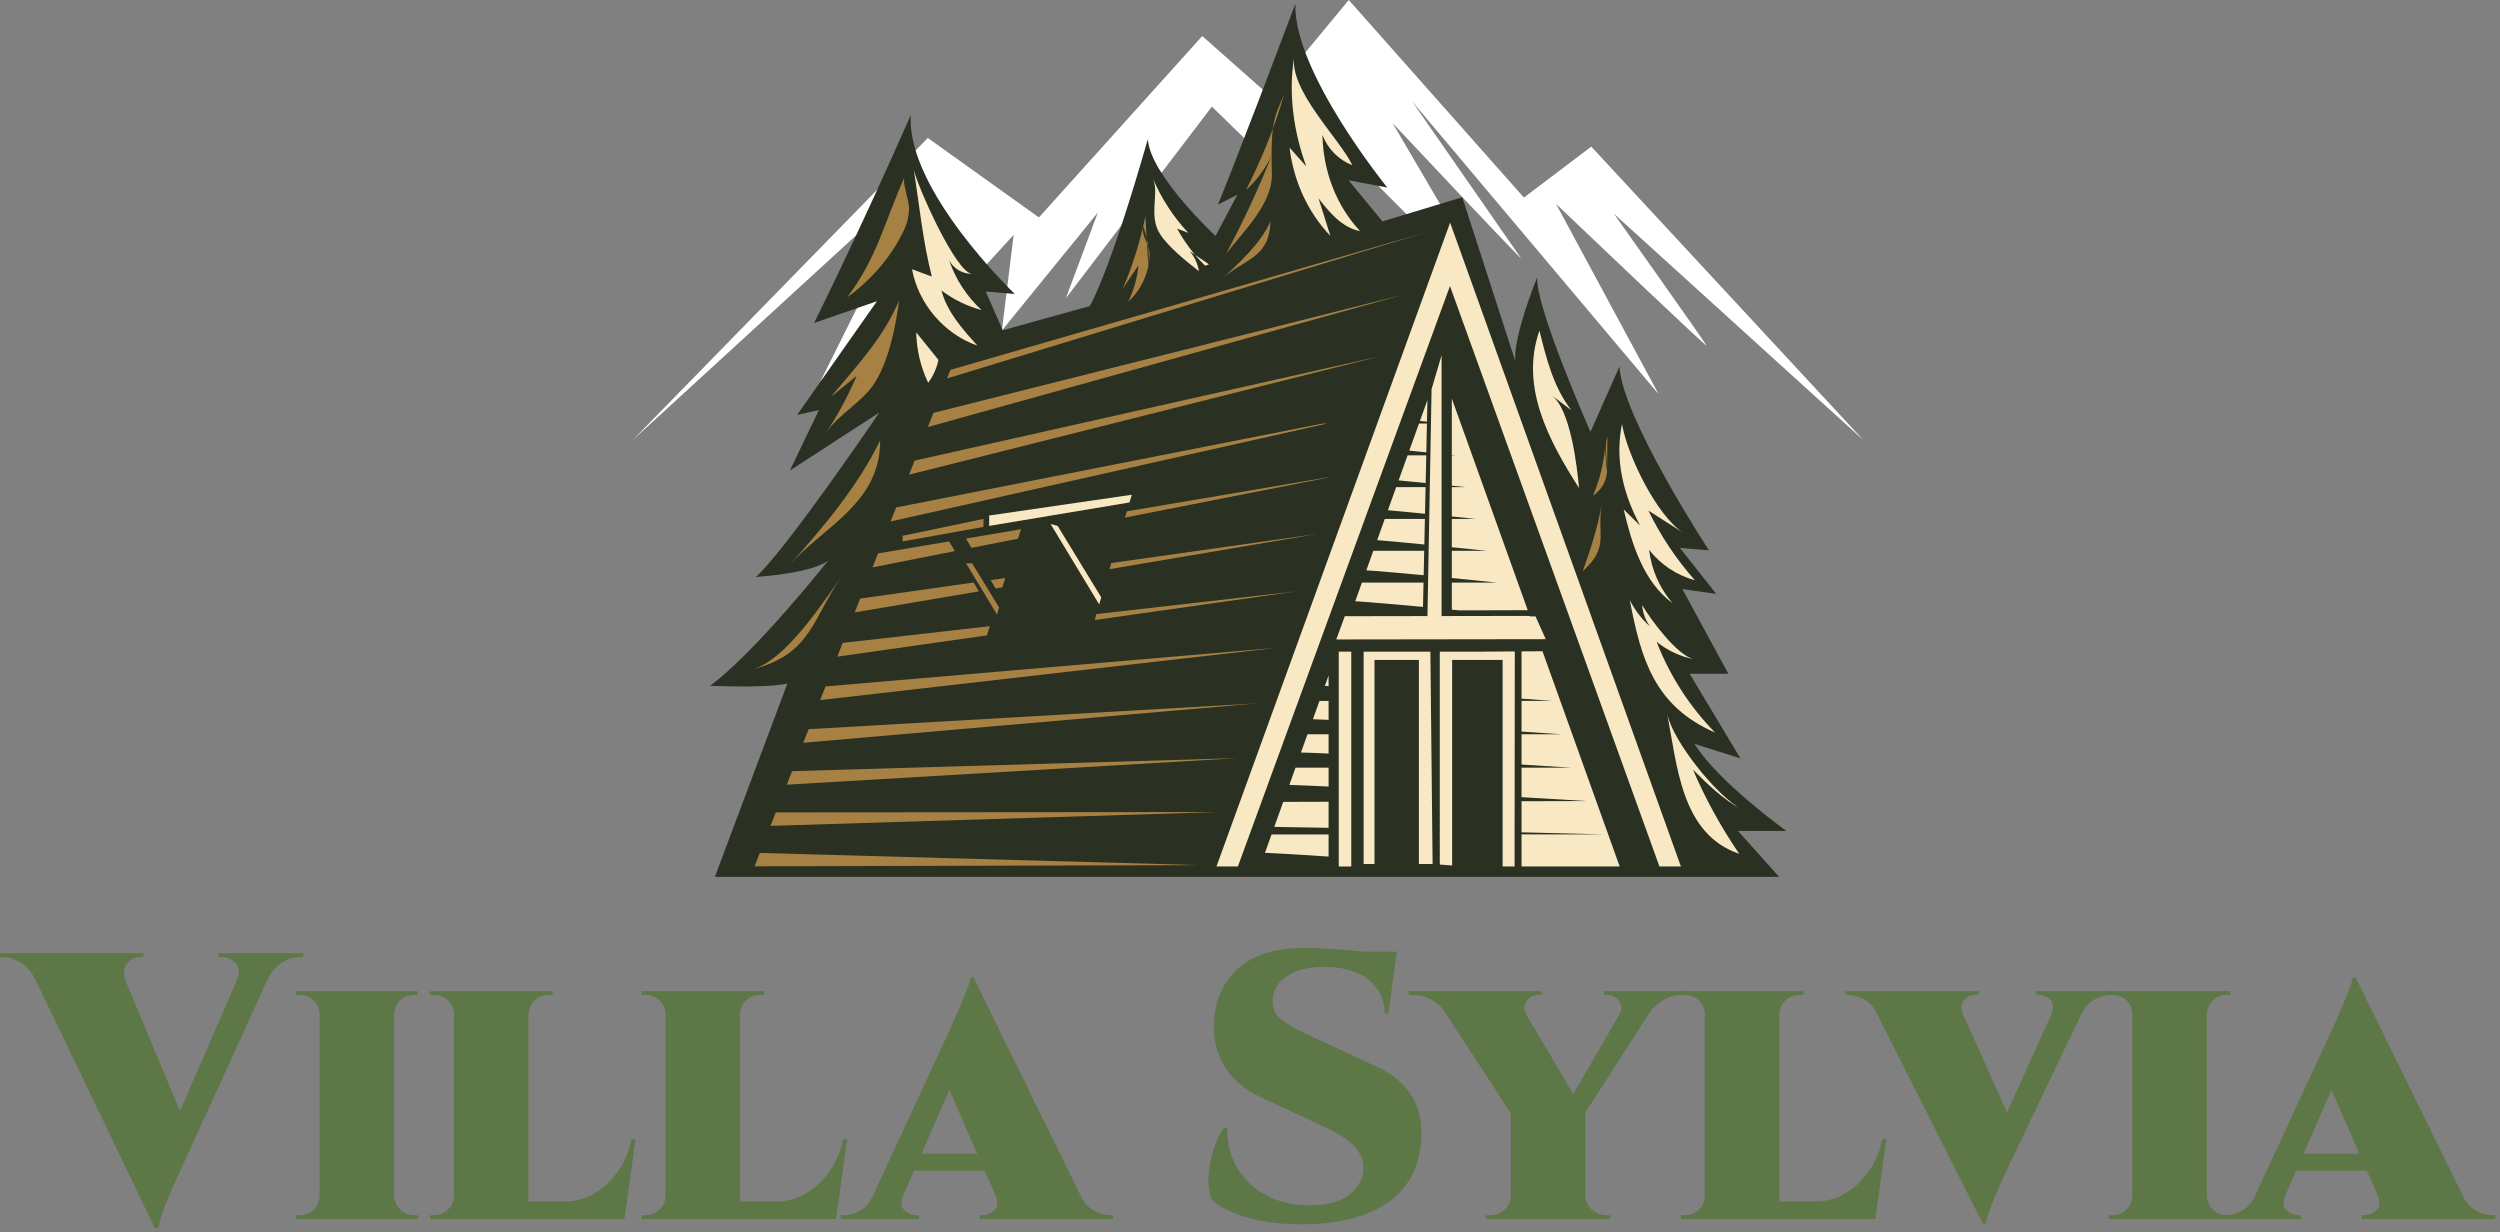 <?xml version="1.0" encoding="UTF-8" standalone="no"?>
<svg xmlns="http://www.w3.org/2000/svg" xmlns:xlink="http://www.w3.org/1999/xlink" xmlns:serif="http://www.serif.com/" width="100%" height="100%" viewBox="0 0 347 171" version="1.1" xml:space="preserve" style="fill-rule:evenodd;clip-rule:evenodd;stroke-linejoin:round;stroke-miterlimit:2;">
    <rect x="0" y="0" width="347" height="171" fill="#808080" stroke="none"/>
    <g transform="matrix(1,0,0,1,-76.776,-164.712)">
        <g transform="matrix(4.392,0,0,4.392,-859.213,-1284.69)">
            <path d="M218.005,368.821L213.865,360.205L216.745,360.205L219.061,365.749L218.005,368.821ZM218.005,368.821L218.005,366.949L220.957,360.169L221.929,360.169L218.797,367.033C218.765,367.105 218.713,367.219 218.641,367.375C218.569,367.531 218.495,367.701 218.419,367.885C218.343,368.069 218.277,368.245 218.221,368.413C218.165,368.581 218.129,368.717 218.113,368.821L218.005,368.821ZM220.585,361.009C220.697,360.769 220.689,360.583 220.561,360.451C220.433,360.319 220.289,360.253 220.129,360.253L220.021,360.253L220.021,360.133L222.697,360.133L222.697,360.253L222.589,360.253C222.413,360.253 222.227,360.311 222.031,360.427C221.835,360.543 221.673,360.737 221.545,361.009L220.585,361.009ZM217.081,361.009L214.249,361.009C214.121,360.737 213.959,360.543 213.763,360.427C213.567,360.311 213.377,360.253 213.193,360.253L213.097,360.253L213.097,360.133L217.645,360.133L217.645,360.253L217.537,360.253C217.385,360.253 217.251,360.319 217.135,360.451C217.019,360.583 217.001,360.769 217.081,361.009Z" style="fill:rgb(93,119,71);fill-rule:nonzero;"></path>
            <path d="M225.565,361.333L225.565,368.533L223.213,368.533L223.213,361.333L225.565,361.333ZM223.249,367.789L223.249,368.533L222.469,368.533L222.469,368.413L222.601,368.413C222.761,368.413 222.903,368.353 223.027,368.233C223.151,368.113 223.213,367.965 223.213,367.789L223.249,367.789ZM225.541,367.789L225.565,367.789C225.573,367.965 225.637,368.113 225.757,368.233C225.877,368.353 226.021,368.413 226.189,368.413L226.321,368.413L226.321,368.533L225.541,368.533L225.541,367.789ZM225.541,362.077L225.541,361.333L226.309,361.333L226.309,361.453L226.189,361.453C226.021,361.453 225.877,361.511 225.757,361.627C225.637,361.743 225.573,361.893 225.565,362.077L225.541,362.077ZM223.249,362.077L223.213,362.077C223.213,361.893 223.151,361.743 223.027,361.627C222.903,361.511 222.761,361.453 222.601,361.453L222.469,361.453L222.469,361.333L223.249,361.333L223.249,362.077Z" style="fill:rgb(93,119,71);fill-rule:nonzero;"></path>
            <path d="M229.813,361.333L229.813,368.533L227.461,368.533L227.461,361.333L229.813,361.333ZM232.333,367.981L232.825,368.533L229.789,368.533L229.789,367.981L232.333,367.981ZM233.197,366.013L232.849,368.533L230.617,368.533L230.965,367.981C231.277,367.981 231.575,367.903 231.859,367.747C232.143,367.591 232.393,367.367 232.609,367.075C232.825,366.783 232.981,366.429 233.077,366.013L233.197,366.013ZM227.497,367.789L227.485,368.533L226.705,368.533L226.705,368.413L226.837,368.413C227.005,368.413 227.151,368.353 227.275,368.233C227.399,368.113 227.461,367.965 227.461,367.789L227.497,367.789ZM229.789,362.077L229.789,361.333L230.581,361.333L230.581,361.453L230.449,361.453C230.273,361.453 230.125,361.511 230.005,361.627C229.885,361.743 229.821,361.893 229.813,362.077L229.789,362.077ZM227.497,362.077L227.461,362.077C227.461,361.893 227.399,361.743 227.275,361.627C227.151,361.511 227.005,361.453 226.837,361.453L226.705,361.453L226.705,361.333L227.497,361.333L227.497,362.077Z" style="fill:rgb(93,119,71);fill-rule:nonzero;"></path>
            <path d="M236.497,361.333L236.497,368.533L234.145,368.533L234.145,361.333L236.497,361.333ZM239.017,367.981L239.509,368.533L236.473,368.533L236.473,367.981L239.017,367.981ZM239.881,366.013L239.533,368.533L237.301,368.533L237.649,367.981C237.961,367.981 238.259,367.903 238.543,367.747C238.827,367.591 239.077,367.367 239.293,367.075C239.509,366.783 239.665,366.429 239.761,366.013L239.881,366.013ZM234.181,367.789L234.169,368.533L233.389,368.533L233.389,368.413L233.521,368.413C233.689,368.413 233.835,368.353 233.959,368.233C234.083,368.113 234.145,367.965 234.145,367.789L234.181,367.789ZM236.473,362.077L236.473,361.333L237.265,361.333L237.265,361.453L237.133,361.453C236.957,361.453 236.809,361.511 236.689,361.627C236.569,361.743 236.505,361.893 236.497,362.077L236.473,362.077ZM234.181,362.077L234.145,362.077C234.145,361.893 234.083,361.743 233.959,361.627C233.835,361.511 233.689,361.453 233.521,361.453L233.389,361.453L233.389,361.333L234.181,361.333L234.181,362.077Z" style="fill:rgb(93,119,71);fill-rule:nonzero;"></path>
            <path d="M243.877,360.901L247.597,368.473L244.873,368.473L242.845,363.841L243.877,360.901ZM241.657,367.801C241.569,368.001 241.581,368.153 241.693,368.257C241.805,368.361 241.929,368.413 242.065,368.413L242.149,368.413L242.149,368.533L239.677,368.533L239.677,368.413L239.773,368.413C239.933,368.413 240.101,368.367 240.277,368.275C240.453,368.183 240.593,368.025 240.697,367.801L241.657,367.801ZM243.877,360.901L243.865,362.737L241.345,368.497L240.373,368.497L243.157,362.497C243.189,362.417 243.237,362.307 243.301,362.167C243.365,362.027 243.431,361.875 243.499,361.711C243.567,361.547 243.629,361.393 243.685,361.249C243.741,361.105 243.773,360.989 243.781,360.901L243.877,360.901ZM244.681,366.469L244.681,367.009L241.693,367.009L241.693,366.469L244.681,366.469ZM244.573,367.801L247.261,367.801C247.373,368.025 247.517,368.183 247.693,368.275C247.869,368.367 248.037,368.413 248.197,368.413L248.293,368.413L248.293,368.533L244.069,368.533L244.069,368.413L244.165,368.413C244.301,368.413 244.425,368.361 244.537,368.257C244.649,368.153 244.661,368.001 244.573,367.801Z" style="fill:rgb(93,119,71);fill-rule:nonzero;"></path>
            <path d="M254.293,359.965C254.469,359.965 254.705,359.973 255.001,359.989C255.297,360.005 255.605,360.027 255.925,360.055C256.245,360.083 256.525,360.111 256.765,360.139C257.005,360.167 257.161,360.197 257.233,360.229L256.993,362.041L256.873,362.041C256.873,361.601 256.703,361.245 256.363,360.973C256.023,360.701 255.557,360.565 254.965,360.565C254.477,360.565 254.089,360.659 253.801,360.847C253.513,361.035 253.357,361.277 253.333,361.573C253.309,361.861 253.407,362.085 253.627,362.245C253.847,362.405 254.105,362.553 254.401,362.689L256.645,363.733C257.093,363.933 257.445,364.225 257.701,364.609C257.957,364.993 258.065,365.477 258.025,366.061C257.969,366.917 257.611,367.571 256.951,368.023C256.291,368.475 255.393,368.701 254.257,368.701C253.793,368.701 253.373,368.665 252.997,368.593C252.621,368.521 252.299,368.427 252.031,368.311C251.763,368.195 251.557,368.065 251.413,367.921C251.325,367.721 251.289,367.477 251.305,367.189C251.321,366.901 251.375,366.615 251.467,366.331C251.559,366.047 251.669,365.821 251.797,365.653L251.905,365.653C251.881,366.069 251.969,366.465 252.169,366.841C252.369,367.217 252.669,367.521 253.069,367.753C253.469,367.985 253.949,368.101 254.509,368.101C255.085,368.101 255.511,367.981 255.787,367.741C256.063,367.501 256.201,367.229 256.201,366.925C256.201,366.669 256.103,366.437 255.907,366.229C255.711,366.021 255.385,365.813 254.929,365.605L252.973,364.693C252.421,364.437 252.019,364.085 251.767,363.637C251.515,363.189 251.425,362.681 251.497,362.113C251.553,361.649 251.701,361.257 251.941,360.937C252.181,360.617 252.499,360.375 252.895,360.211C253.291,360.047 253.757,359.965 254.293,359.965ZM257.257,360.085L257.221,360.337L255.481,360.337L255.481,360.085L257.257,360.085Z" style="fill:rgb(93,119,71);fill-rule:nonzero;"></path>
            <path d="M260.917,361.345L263.209,365.221L260.893,365.245L258.349,361.345L260.917,361.345ZM263.209,365.161L263.209,368.533L260.857,368.533L260.857,365.197L263.209,365.161ZM264.709,361.345L265.669,361.345L263.065,365.401L262.417,365.305L264.709,361.345ZM264.289,362.065C264.377,361.921 264.375,361.783 264.283,361.651C264.191,361.519 264.073,361.453 263.929,361.453L263.797,361.453L263.797,361.333L266.413,361.333L266.413,361.453L266.257,361.453C266.041,361.453 265.843,361.509 265.663,361.621C265.483,361.733 265.337,361.869 265.225,362.029L264.289,362.065ZM261.349,362.065L258.805,362.029C258.701,361.869 258.557,361.733 258.373,361.621C258.189,361.509 257.989,361.453 257.773,361.453L257.629,361.453L257.629,361.333L261.829,361.333L261.829,361.453L261.709,361.453C261.557,361.453 261.439,361.519 261.355,361.651C261.271,361.783 261.269,361.921 261.349,362.065ZM260.893,367.789L260.893,368.533L260.065,368.533L260.065,368.413L260.209,368.413C260.385,368.413 260.537,368.353 260.665,368.233C260.793,368.113 260.857,367.965 260.857,367.789L260.893,367.789ZM263.185,367.789L263.209,367.789C263.217,367.965 263.285,368.113 263.413,368.233C263.541,368.353 263.693,368.413 263.869,368.413L264.001,368.413L264.001,368.533L263.185,368.533L263.185,367.789Z" style="fill:rgb(93,119,71);fill-rule:nonzero;"></path>
            <path d="M269.341,361.333L269.341,368.533L266.989,368.533L266.989,361.333L269.341,361.333ZM271.861,367.981L272.353,368.533L269.317,368.533L269.317,367.981L271.861,367.981ZM272.725,366.013L272.377,368.533L270.145,368.533L270.493,367.981C270.805,367.981 271.103,367.903 271.387,367.747C271.671,367.591 271.921,367.367 272.137,367.075C272.353,366.783 272.509,366.429 272.605,366.013L272.725,366.013ZM267.025,367.789L267.013,368.533L266.233,368.533L266.233,368.413L266.365,368.413C266.533,368.413 266.679,368.353 266.803,368.233C266.927,368.113 266.989,367.965 266.989,367.789L267.025,367.789ZM269.317,362.077L269.317,361.333L270.109,361.333L270.109,361.453L269.977,361.453C269.801,361.453 269.653,361.511 269.533,361.627C269.413,361.743 269.349,361.893 269.341,362.077L269.317,362.077ZM267.025,362.077L266.989,362.077C266.989,361.893 266.927,361.743 266.803,361.627C266.679,361.511 266.533,361.453 266.365,361.453L266.233,361.453L266.233,361.333L267.025,361.333L267.025,362.077Z" style="fill:rgb(93,119,71);fill-rule:nonzero;"></path>
            <path d="M275.773,368.677L272.101,361.393L274.849,361.393L276.793,365.737L275.773,368.677ZM275.773,368.677L275.749,366.913L278.257,361.369L279.217,361.369L276.493,367.069C276.461,367.141 276.413,367.247 276.349,367.387C276.285,367.527 276.219,367.679 276.151,367.843C276.083,368.007 276.023,368.163 275.971,368.311C275.919,368.459 275.885,368.581 275.869,368.677L275.773,368.677ZM277.933,362.077C278.021,361.869 278.011,361.711 277.903,361.603C277.795,361.495 277.673,361.441 277.537,361.441L277.441,361.441L277.441,361.333L279.901,361.333L279.901,361.453L279.805,361.453C279.653,361.453 279.489,361.499 279.313,361.591C279.137,361.683 278.993,361.845 278.881,362.077L277.933,362.077ZM275.149,362.077L272.449,362.077C272.337,361.845 272.195,361.683 272.023,361.591C271.851,361.499 271.685,361.453 271.525,361.453L271.441,361.453L271.441,361.333L275.653,361.333L275.653,361.441L275.557,361.441C275.429,361.441 275.309,361.495 275.197,361.603C275.085,361.711 275.069,361.869 275.149,362.077Z" style="fill:rgb(93,119,71);fill-rule:nonzero;"></path>
            <path d="M282.853,361.333L282.853,368.533L280.501,368.533L280.501,361.333L282.853,361.333ZM280.537,367.789L280.537,368.533L279.757,368.533L279.757,368.413L279.889,368.413C280.049,368.413 280.191,368.353 280.315,368.233C280.439,368.113 280.501,367.965 280.501,367.789L280.537,367.789ZM282.829,367.789L282.853,367.789C282.861,367.965 282.925,368.113 283.045,368.233C283.165,368.353 283.309,368.413 283.477,368.413L283.609,368.413L283.609,368.533L282.829,368.533L282.829,367.789ZM282.829,362.077L282.829,361.333L283.597,361.333L283.597,361.453L283.477,361.453C283.309,361.453 283.165,361.511 283.045,361.627C282.925,361.743 282.861,361.893 282.853,362.077L282.829,362.077ZM280.537,362.077L280.501,362.077C280.501,361.893 280.439,361.743 280.315,361.627C280.191,361.511 280.049,361.453 279.889,361.453L279.757,361.453L279.757,361.333L280.537,361.333L280.537,362.077Z" style="fill:rgb(93,119,71);fill-rule:nonzero;"></path>
            <path d="M287.557,360.901L291.277,368.473L288.553,368.473L286.525,363.841L287.557,360.901ZM285.337,367.801C285.249,368.001 285.261,368.153 285.373,368.257C285.485,368.361 285.609,368.413 285.745,368.413L285.829,368.413L285.829,368.533L283.357,368.533L283.357,368.413L283.453,368.413C283.613,368.413 283.781,368.367 283.957,368.275C284.133,368.183 284.273,368.025 284.377,367.801L285.337,367.801ZM287.557,360.901L287.545,362.737L285.025,368.497L284.053,368.497L286.837,362.497C286.869,362.417 286.917,362.307 286.981,362.167C287.045,362.027 287.111,361.875 287.179,361.711C287.247,361.547 287.309,361.393 287.365,361.249C287.421,361.105 287.453,360.989 287.461,360.901L287.557,360.901ZM288.361,366.469L288.361,367.009L285.373,367.009L285.373,366.469L288.361,366.469ZM288.253,367.801L290.941,367.801C291.053,368.025 291.197,368.183 291.373,368.275C291.549,368.367 291.717,368.413 291.877,368.413L291.973,368.413L291.973,368.533L287.749,368.533L287.749,368.413L287.845,368.413C287.981,368.413 288.105,368.361 288.217,368.257C288.329,368.153 288.341,368.001 288.253,367.801Z" style="fill:rgb(93,119,71);fill-rule:nonzero;"></path>
        </g>
        <g transform="matrix(1,0,0,1,34.63,-363.598)">
            <g transform="matrix(1,0,0,1,5.68434e-14,18.915)">
                <path d="M170.923,528.542L129.956,570.486L170.456,533.37L155.948,562.473L173.053,542.449L168.117,558.03L177.724,547.59L182.843,541.992L181.207,555.271L194.53,538.888L190.089,550.787L210.358,524.194L239.311,552.383L222.854,523.78C229.323,531.668 250.648,552.368 249.057,549.691C247.466,547.014 235.44,526.481 235.44,526.481C235.44,526.481 253.975,546.225 253.218,545.169C252.768,544.542 244.654,532.848 238.154,523.475L272.36,564.103L258.132,537.71C262.86,542.214 279.203,557.763 279.028,557.376C278.823,556.924 266.158,539.063 266.158,539.063L300.783,570.483L263.015,529.746L253.665,536.816L229.355,509.396L218.369,522.674L209.019,514.397L186.347,539.575L170.923,528.542Z" style="fill:white;"></path>
            </g>
            <g id="Objects" transform="matrix(0.636,0,0,0.636,62.231,451.126)">
                <path d="M124.433,312.731L356.694,312.731L347.72,302.701L358.277,302.701C358.277,302.701 343.497,292.144 338.218,283.698L348.248,286.865L337.163,268.39L345.609,268.39L335.579,249.915L342.969,250.971L335.051,240.942L341.385,241.47C341.385,241.47 322.382,212.437 321.854,201.352L315.52,215.604C315.52,215.604 303.379,188.155 303.907,181.82C298.101,196.6 299.156,200.295 299.156,200.295L287.544,164.4L270.124,169.679L262.734,160.705L271.18,162.289C271.18,162.289 250.593,136.951 251.121,122.171C237.396,158.594 234.229,165.984 234.229,165.984L238.452,163.873L233.701,172.847C233.701,172.847 219.449,159.65 218.921,151.732C210.475,181.293 206.252,188.155 206.252,188.155L187.249,193.434L183.554,184.988L189.888,185.516C189.888,185.516 166.134,162.818 167.19,146.454C155.577,172.847 146.075,191.851 146.075,191.851L159.8,187.1L142.38,211.91L147.131,210.854L140.797,224.051L160.328,211.382C160.328,211.382 140.269,240.943 133.407,247.277C147.131,246.221 149.243,243.582 149.243,243.582C149.243,243.582 133.407,263.641 123.377,271.031C137.629,271.559 140.269,270.503 140.269,270.503L124.433,312.731Z" style="fill:rgb(42,49,34);fill-rule:nonzero;"></path>
                <g>
                    <path d="M279.237,241.56L268.136,241.56L266.604,245.829C269.073,245.964 274.022,246.409 279.122,246.899L279.237,241.56Z" style="fill:rgb(249,232,196);fill-rule:nonzero;"></path>
                    <path d="M300.477,273.828C304.618,274.125 307.299,274.322 307.299,274.322L300.477,274.322L300.477,281.016C305.78,281.367 309.319,281.608 309.319,281.608L300.477,281.608L300.477,288.213C306.943,288.612 311.381,288.894 311.381,288.894L300.477,288.894L300.477,295.333C308.783,295.821 314.68,296.179 314.68,296.179L300.477,296.217L300.477,303.002C311.012,303.264 318.796,303.464 318.796,303.464L300.477,303.464L300.477,310.461L321.899,310.461L305.049,263.487L300.477,263.517L300.477,273.828Z" style="fill:rgb(249,232,196);fill-rule:nonzero;"></path>
                    <path d="M258.371,303.466L245.924,303.466L244.484,307.479C247.297,307.581 252.453,307.898 258.371,308.297L258.371,303.466Z" style="fill:rgb(249,232,196);fill-rule:nonzero;"></path>
                    <path d="M286.018,220.729L285.262,220.729L285.262,227.359C287.12,227.55 288.286,227.673 288.286,227.673L285.262,227.673L285.262,234.071C288.403,234.391 290.554,234.617 290.554,234.617L285.262,234.617L285.262,240.785C289.596,241.222 292.823,241.561 292.823,241.561L285.262,241.561L285.262,247.501C290.693,248.043 295.091,248.504 295.091,248.504L285.262,248.504L285.262,254.404C285.827,254.458 286.384,254.511 286.934,254.565L301.834,254.526L285.262,208.328L285.262,220.65C285.747,220.701 286.018,220.729 286.018,220.729Z" style="fill:rgb(249,232,196);fill-rule:nonzero;"></path>
                    <path d="M258.371,296.332L248.474,296.359L246.515,301.817C248.933,301.837 253.15,301.912 258.37,302.02L258.37,296.332L258.371,296.332Z" style="fill:rgb(249,232,196);fill-rule:nonzero;"></path>
                    <path d="M258.371,281.608L253.767,281.608L252.338,285.591C253.634,285.611 255.727,285.689 258.371,285.811L258.371,281.608Z" style="fill:rgb(249,232,196);fill-rule:nonzero;"></path>
                    <path d="M279.088,248.504L265.645,248.504L264.186,252.57C267.504,252.78 273.158,253.272 278.974,253.811L279.088,248.504Z" style="fill:rgb(249,232,196);fill-rule:nonzero;"></path>
                    <path d="M258.371,268.777L257.553,271.056C257.808,271.065 258.084,271.076 258.371,271.089L258.371,268.777Z" style="fill:rgb(249,232,196);fill-rule:nonzero;"></path>
                    <path d="M279.41,233.482L279.534,227.673L273.119,227.673L271.315,232.702C273.949,232.946 276.763,233.22 279.41,233.482Z" style="fill:rgb(249,232,196);fill-rule:nonzero;"></path>
                    <path d="M279.841,213.381L279.942,208.657L278.303,213.224C278.847,213.279 279.36,213.332 279.841,213.381Z" style="fill:rgb(249,232,196);fill-rule:nonzero;"></path>
                    <path d="M258.372,288.894L251.153,288.894L249.803,292.658C251.783,292.712 254.761,292.838 258.372,293.01L258.372,288.894Z" style="fill:rgb(249,232,196);fill-rule:nonzero;"></path>
                    <path d="M279.697,220.079L279.832,213.785L278.102,213.785L275.978,219.704C277.292,219.835 278.545,219.962 279.697,220.079Z" style="fill:rgb(249,232,196);fill-rule:nonzero;"></path>
                    <path d="M279.554,226.779L279.684,220.729L275.611,220.729L273.649,226.196C275.679,226.392 277.692,226.592 279.554,226.779Z" style="fill:rgb(249,232,196);fill-rule:nonzero;"></path>
                    <path d="M258.371,274.323L256.381,274.323L254.946,278.323C255.847,278.348 257.006,278.394 258.371,278.457L258.371,274.323Z" style="fill:rgb(249,232,196);fill-rule:nonzero;"></path>
                    <path d="M279.266,240.188L279.386,234.616L270.628,234.616L268.972,239.232C271.966,239.487 275.671,239.837 279.266,240.188Z" style="fill:rgb(249,232,196);fill-rule:nonzero;"></path>
                    <path d="M175.101,203.948L279.766,172.004L175.842,202.071L175.101,203.948Z" style="fill:rgb(166,129,67);fill-rule:nonzero;"></path>
                    <path d="M172.137,211.461L170.919,214.55L274.878,185.612L172.137,211.461Z" style="fill:rgb(166,129,67);fill-rule:nonzero;"></path>
                    <path d="M270.07,198.994L168.026,221.88L166.815,224.952L270.07,198.994Z" style="fill:rgb(166,129,67);fill-rule:nonzero;"></path>
                    <path d="M163.993,232.104L162.787,235.159L258.081,213.785L257.067,213.785L163.993,232.104Z" style="fill:rgb(166,129,67);fill-rule:nonzero;"></path>
                    <path d="M160.033,242.139L158.835,245.177L176.814,241.634L175.549,239.514L160.033,242.139Z" style="fill:rgb(166,129,67);fill-rule:nonzero;"></path>
                    <path d="M190.586,238.92L191.25,236.857L179.216,238.893L180.427,240.922L190.586,238.92Z" style="fill:rgb(166,129,67);fill-rule:nonzero;"></path>
                    <path d="M214.335,232.95C214.206,233.378 214.067,233.837 213.921,234.322L258.181,225.6L258.181,225.53L214.335,232.95Z" style="fill:rgb(166,129,67);fill-rule:nonzero;"></path>
                    <path d="M156.147,251.99L154.955,255.011L182.054,250.413L180.904,248.487L156.147,251.99Z" style="fill:rgb(166,129,67);fill-rule:nonzero;"></path>
                    <path d="M185.722,249.79L187.168,249.545L187.823,247.508L184.63,247.96L185.722,249.79Z" style="fill:rgb(166,129,67);fill-rule:nonzero;"></path>
                    <path d="M256.113,237.845L210.953,244.235C210.82,244.682 210.688,245.129 210.556,245.576L256.113,237.845Z" style="fill:rgb(166,129,67);fill-rule:nonzero;"></path>
                    <path d="M152.33,261.663L151.145,264.667L183.798,260.023L184.444,258.013L152.33,261.663Z" style="fill:rgb(166,129,67);fill-rule:nonzero;"></path>
                    <path d="M251.61,250.38L207.707,255.369C207.576,255.831 207.456,256.262 207.342,256.675L251.61,250.38Z" style="fill:rgb(166,129,67);fill-rule:nonzero;"></path>
                    <path d="M147.404,274.148L247.178,262.717L148.583,271.161L147.404,274.148Z" style="fill:rgb(166,129,67);fill-rule:nonzero;"></path>
                    <path d="M144.902,280.489L143.73,283.46L242.816,274.859L144.902,280.489Z" style="fill:rgb(166,129,67);fill-rule:nonzero;"></path>
                    <path d="M238.523,286.811L141.287,289.653L140.121,292.608L238.523,286.811Z" style="fill:rgb(166,129,67);fill-rule:nonzero;"></path>
                    <path d="M234.296,298.578L137.735,298.656L136.575,301.595L234.296,298.578Z" style="fill:rgb(166,129,67);fill-rule:nonzero;"></path>
                    <path d="M230.134,310.163L134.244,307.503L133.091,310.425L230.134,310.163Z" style="fill:rgb(166,129,67);fill-rule:nonzero;"></path>
                    <path d="M214.922,231.01L215.432,229.327L184.296,233.864L184.296,236.132L191.892,234.862L214.922,231.01Z" style="fill:rgb(249,232,196);fill-rule:nonzero;"></path>
                    <path d="M183.059,234.604L165.402,238.29L165.402,239.514L183.059,236.352L183.059,234.604Z" style="fill:rgb(166,129,67);fill-rule:nonzero;"></path>
                    <path d="M199.246,236.132L197.699,235.719L208.305,253.272L208.312,253.25L208.738,251.771L208.753,251.72L199.246,236.132Z" style="fill:rgb(249,232,196);fill-rule:nonzero;"></path>
                    <path d="M186.454,253.925L180.585,244.303C180.133,244.311 179.685,244.306 179.242,244.284L186.005,255.477L186.454,253.925Z" style="fill:rgb(166,129,67);fill-rule:nonzero;"></path>
                    <path d="M266.287,234.616L267.124,232.325L268.824,227.673L269.508,225.801L271.361,220.729L271.883,219.301L273.899,213.785L274.253,212.815L276.436,206.842L276.619,206.34L284.86,183.785L330.576,310.462L335.261,310.462L284.893,169.94L271.859,205.859L271.502,206.842L269.504,212.346L268.982,213.785L267.145,218.848L266.463,220.729L264.777,225.374L263.943,227.673L262.387,231.96L261.423,234.616L233.899,310.462L238.573,310.462L263.75,241.56L264.719,238.907L266.287,234.616Z" style="fill:rgb(249,232,196);fill-rule:nonzero;"></path>
                    <path d="M283.028,198.892L280.845,206.281L279.947,255.81L263.013,255.838L263.012,255.841L261.909,255.84L260.046,260.913L305.764,260.849L303.529,255.883L302.32,255.882L302.281,255.772L283.028,255.805L283.028,198.892Z" style="fill:rgb(249,232,196);fill-rule:nonzero;"></path>
                    <rect x="260.587" y="263.572" width="2.732" height="46.89" style="fill:rgb(249,232,196);fill-rule:nonzero;"></rect>
                    <path d="M266.017,309.923L268.388,309.923L268.388,265.383L278.079,265.383L278.079,309.923L281.069,309.923L280.588,263.572L266.017,263.572L266.017,309.923Z" style="fill:rgb(249,232,196);fill-rule:nonzero;"></path>
                    <path d="M299.006,263.527L292.142,263.571L282.636,263.571L282.636,309.922L282.656,309.922L282.656,310.041C283.602,310.112 284.497,310.179 285.332,310.242L285.332,265.383L296.35,265.383L296.35,310.462L298.959,310.462L299.006,263.527Z" style="fill:rgb(249,232,196);fill-rule:nonzero;"></path>
                </g>
                <path d="M153.292,186.258C157.69,183.125 161.908,178.6 164.51,173.859C165.878,171.366 166.719,169.875 166.806,166.799C166.851,165.205 165.269,161.251 165.842,159.984C161.548,169.48 159.846,177.671 153.292,186.258Z" style="fill:rgb(166,129,67);fill-rule:nonzero;"></path>
                <path d="M148.689,215.814C151.479,211.61 156.914,209.046 159.601,204.457C162.561,199.401 163.871,192.613 164.658,186.881C161.221,195.079 155.386,201.226 149.754,207.959C151.625,206.437 153.497,204.915 155.368,203.393C153.531,207.727 151.292,211.891 148.689,215.814Z" style="fill:rgb(166,129,67);fill-rule:nonzero;"></path>
                <path d="M140.75,244.559C148.395,236.198 160.579,231.042 160.502,217.468C155.787,227.239 148.047,236.578 140.75,244.559Z" style="fill:rgb(166,129,67);fill-rule:nonzero;"></path>
                <path d="M180.674,181.113C178.58,181.222 176.476,179.991 175.547,178.111C176.943,182.269 179.407,186.063 182.637,189.028C179.477,188.182 176.484,186.719 173.876,184.746C175.109,189.431 178.479,193.208 181.74,196.791C174.493,194.276 168.83,187.66 167.462,180.113C168.902,180.648 170.342,181.182 171.781,181.714C169.812,174.018 169.081,166.192 167.827,158.339C168.467,161.573 177.141,181.298 180.674,181.113Z" style="fill:rgb(249,232,196);fill-rule:nonzero;"></path>
                <path d="M168.379,193.897C168.448,197.694 169.343,201.474 170.983,204.898C172.085,203.423 172.855,201.703 173.222,199.898L168.379,193.897Z" style="fill:rgb(249,232,196);fill-rule:nonzero;"></path>
                <path d="M132.393,267.516C145.828,264.117 145.628,256.099 152.656,246.349C148.382,252.278 139.985,265.595 132.393,267.516Z" style="fill:rgb(166,129,67);fill-rule:nonzero;"></path>
                <path d="M335.795,237.655C333.252,236.033 330.708,234.411 328.165,232.79C330.834,238.289 334.259,243.421 338.312,247.995C334.381,246.934 330.816,244.56 328.321,241.343C328.805,245.623 330.613,249.744 333.433,252.999C327.099,248.337 324.569,240.183 322.763,232.528C323.962,233.705 325.161,234.882 326.36,236.059C322.665,229.167 320.807,221.655 322.409,213.882C323.504,220.582 329.978,233.945 335.795,237.655Z" style="fill:rgb(249,232,196);fill-rule:nonzero;"></path>
                <path d="M318.68,219.194C318.365,222.746 317.481,226.246 316.071,229.522C317.733,228.468 318.877,226.635 319.093,224.679C319.432,221.607 318.362,219.6 319.213,216.628C319.192,219.314 319.171,222.001 319.15,224.687" style="fill:rgb(166,129,67);fill-rule:nonzero;"></path>
                <path d="M338.138,265.219C335.147,264.662 332.302,263.336 329.952,261.404C332.801,268.79 337.174,275.585 342.718,281.237C329.496,275.449 326.586,265.299 324.096,252.306C325.19,254.491 326.703,256.466 328.529,258.09C327.528,256.737 326.923,255.094 326.807,253.414C328.563,256.45 334.526,264.547 338.138,265.219Z" style="fill:rgb(249,232,196);fill-rule:nonzero;"></path>
                <path d="M313.834,246.012C319.751,240.7 316.846,238.048 317.992,231.355C317.136,236.34 315.556,241.26 313.834,246.012Z" style="fill:rgb(166,129,67);fill-rule:nonzero;"></path>
                <path d="M263.56,157.423C260.552,156.241 258.181,153.842 257.032,150.817C257.179,158.825 260.126,166.345 265.259,171.81C261.255,171.006 258.583,167.74 256.171,164.64C257.037,167.377 257.903,170.114 258.768,172.851C253.889,167.741 250.751,160.965 249.845,153.584C251.067,154.95 252.289,156.316 253.511,157.682C250.828,150.416 249.477,141.829 250.903,133.595C249.625,140.974 260.71,151.499 263.56,157.423Z" style="fill:rgb(249,232,196);fill-rule:nonzero;"></path>
                <path d="M235.982,176.759C239.983,171.678 246.153,165.7 245.986,159.376C245.66,147.018 246.762,146.721 248.67,141.914C246.698,148.889 243.697,156.263 240.328,162.866C242.652,160.73 244.578,158.149 245.929,155.358C243.043,162.628 239.718,169.78 235.982,176.759Z" style="fill:rgb(166,129,67);fill-rule:nonzero;"></path>
                <path d="M245.696,169.662C245.394,177.862 240.031,177.763 235.059,182.229C238.808,178.861 243.703,174.251 245.696,169.662Z" style="fill:rgb(166,129,67);fill-rule:nonzero;"></path>
                <path d="M231.429,179.351C229.012,176.97 226.946,174.234 225.317,171.259C226.13,171.565 226.944,171.871 227.757,172.178C224.52,168.735 221.899,164.714 220.054,160.363C221.442,163.637 219.057,168.299 221.5,172.29C223.303,175.236 227.39,178.427 230.077,180.553C229.823,178.95 229.123,177.42 228.075,176.181C229.473,177.137 230.871,178.093 232.269,179.049" style="fill:rgb(249,232,196);fill-rule:nonzero;"></path>
                <path d="M218.383,168.572C217.278,173.983 215.622,179.281 213.448,184.357C214.589,182.664 215.731,180.971 216.872,179.278C216.621,182.024 215.86,184.723 214.639,187.196C217.528,184.587 219.262,180.741 219.304,176.848C219.329,174.569 217.421,172.969 217.901,170.741C218.955,173.552 219.347,176.608 219.037,179.593" style="fill:rgb(166,129,67);fill-rule:nonzero;"></path>
                <path d="M348.606,298.037C344.518,295.882 341.17,292.582 337.887,289.33C340.651,295.76 344.041,301.922 347.992,307.699C335.159,303.329 334.465,288.155 332.228,277.067C333.513,283.171 343.104,295.136 348.606,298.037Z" style="fill:rgb(249,232,196);fill-rule:nonzero;"></path>
                <path d="M307.089,207.663C308.506,208.733 309.923,209.802 311.339,210.872C307.48,205.912 305.886,199.609 304.386,193.506C300.085,205.773 306.439,217.532 313.031,227.883C312.61,223.284 311.202,210.767 307.089,207.663Z" style="fill:rgb(249,232,196);fill-rule:nonzero;"></path>
            </g>
        </g>
    </g>
</svg>
